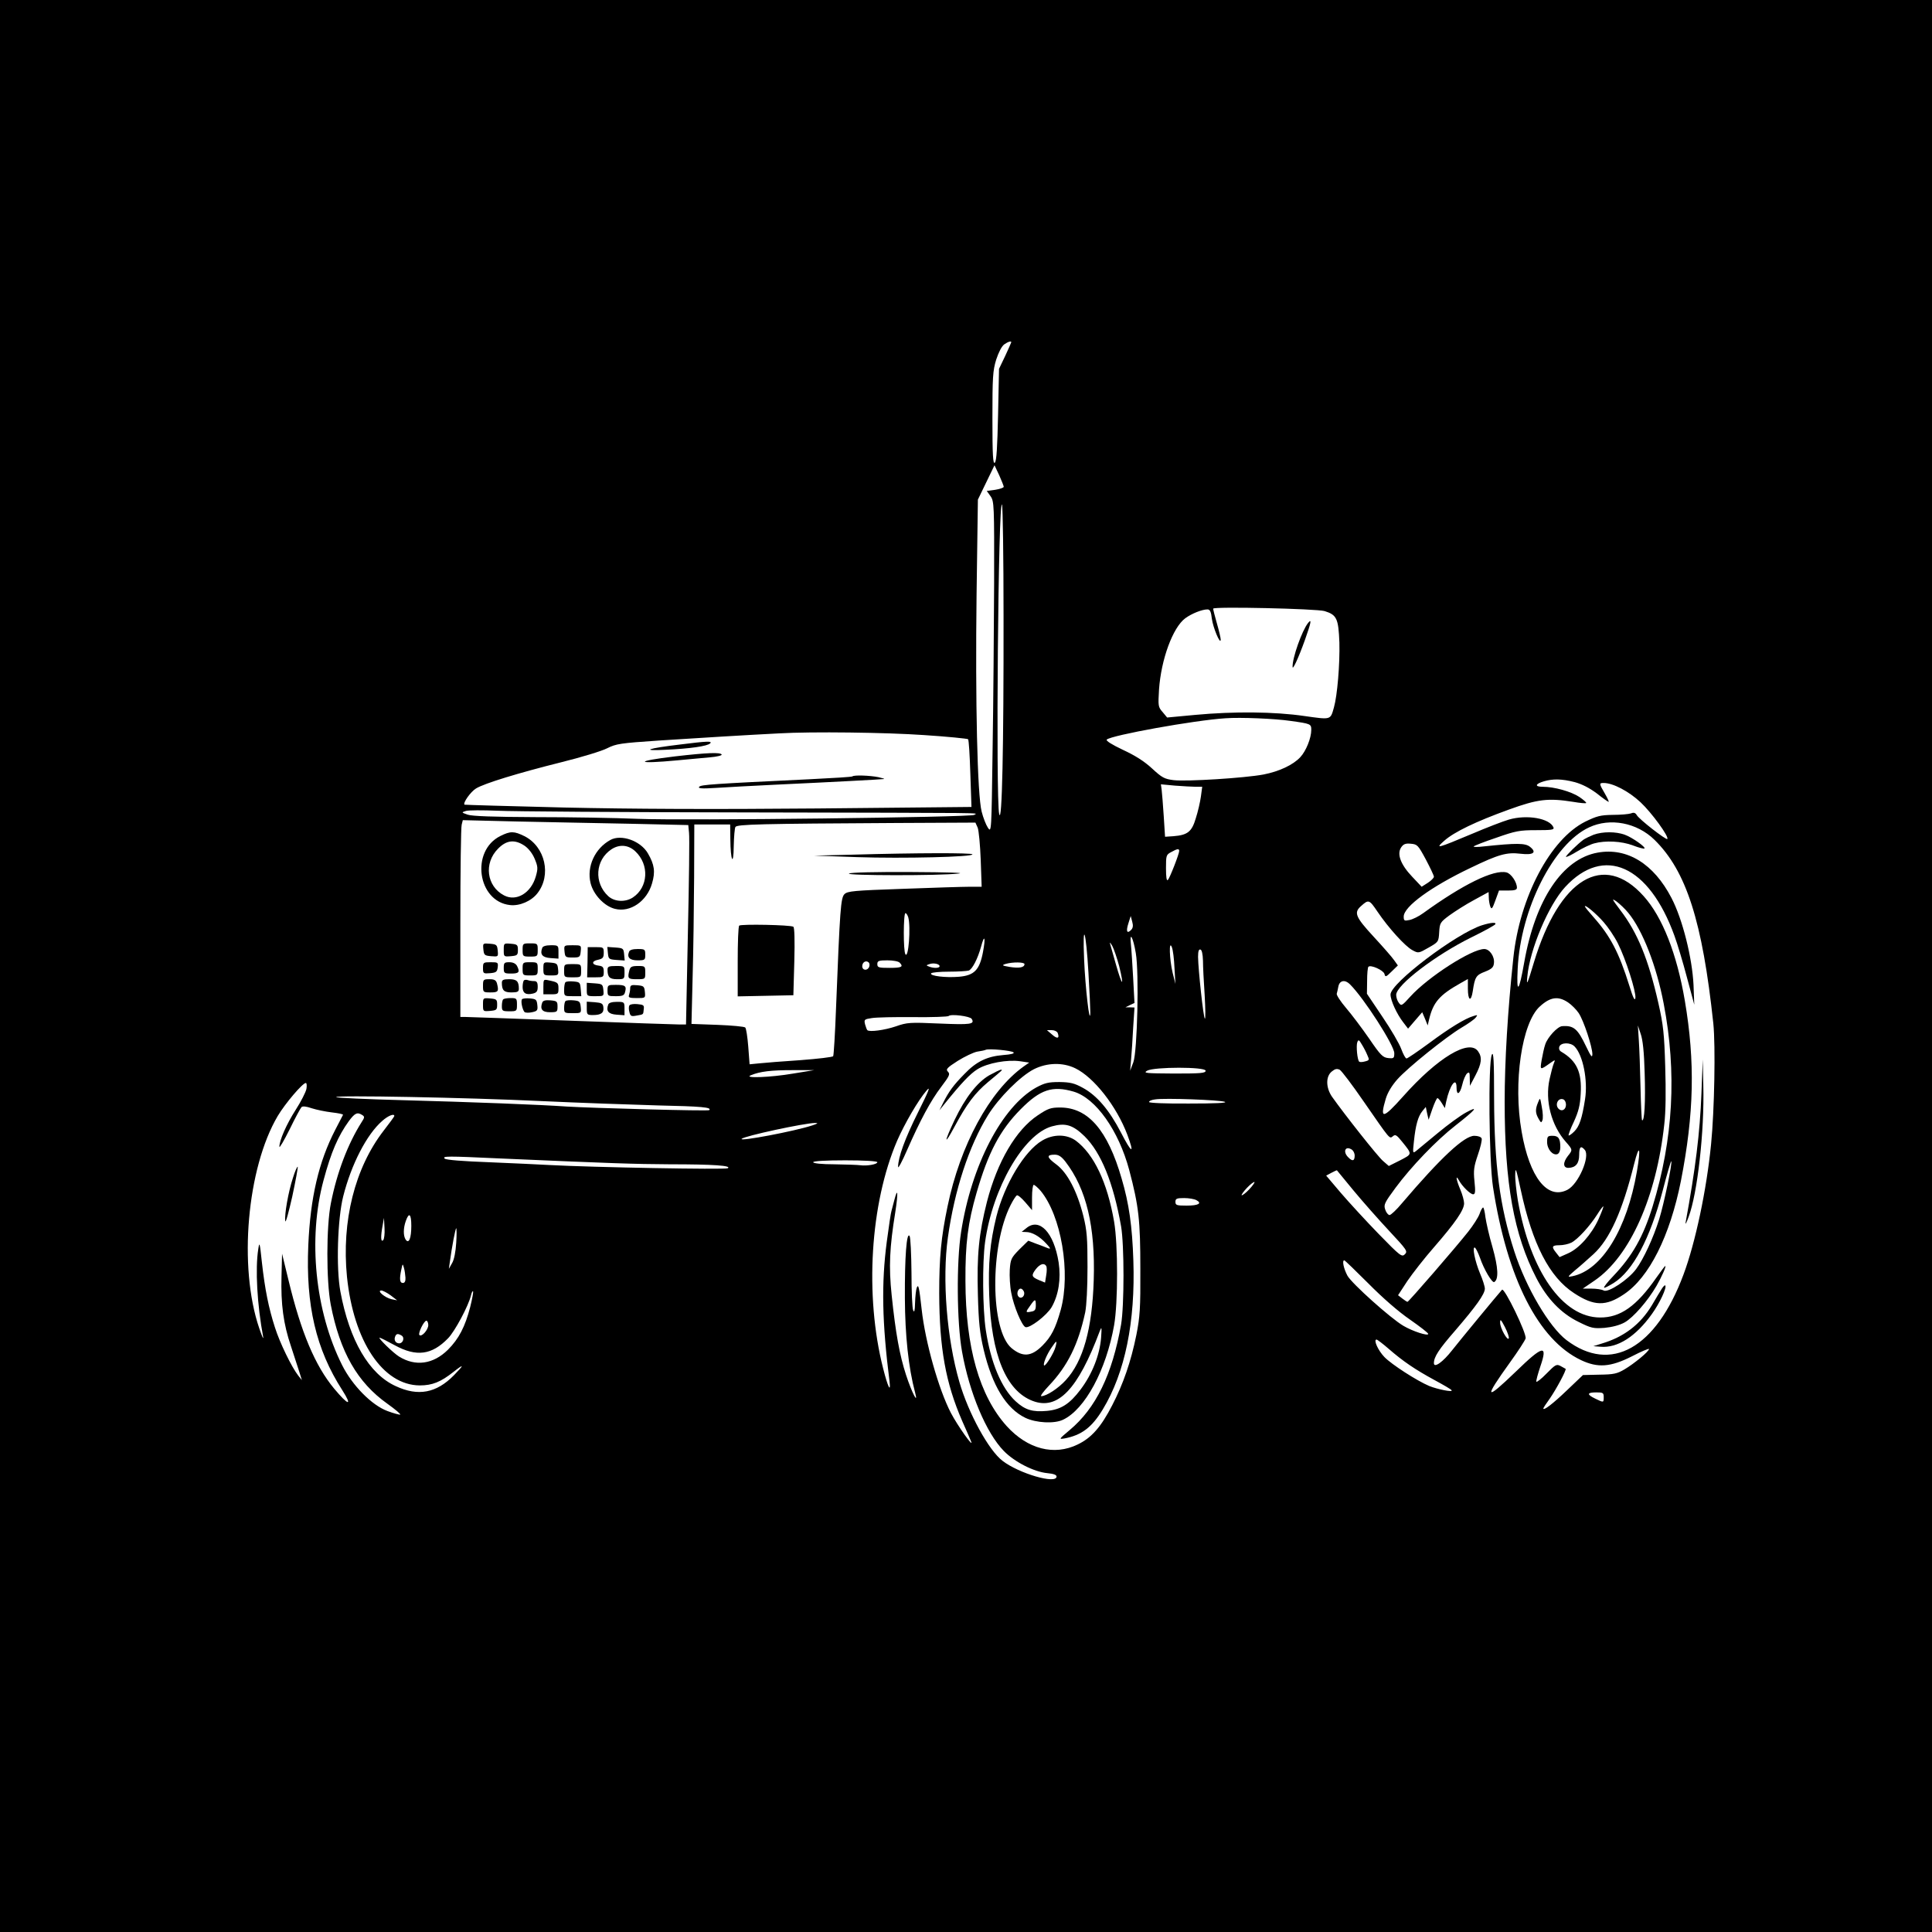 <?xml version="1.0" standalone="no"?>
<!DOCTYPE svg PUBLIC "-//W3C//DTD SVG 20010904//EN"
 "http://www.w3.org/TR/2001/REC-SVG-20010904/DTD/svg10.dtd">
<svg version="1.0" xmlns="http://www.w3.org/2000/svg"
 width="1024pt" height="1024pt" viewBox="0 0 1024 1024"
 preserveAspectRatio="xMidYMid meet">
<g transform="translate(0,1024) scale(0.1,-0.1)"
fill="#000000" stroke="none">
<path d="M0 5120 l0 -5120 5120 0 5120 0 0 5120 0 5120 -5120 0 -5120 0 0
-5120z m5360 3306 c0 -2 -15 -35 -32 -72 l-33 -69 -5 -242 c-4 -174 -8 -246
-17 -255 -10 -10 -13 37 -13 234 0 219 2 253 20 312 13 39 29 71 43 81 20 14
37 19 37 11z m-40 -766 c0 -5 -20 -12 -45 -16 l-45 -6 20 -28 c19 -27 20 -44
19 -462 -1 -238 -4 -633 -8 -878 -6 -440 -6 -445 -25 -417 -10 15 -25 53 -33
85 -23 89 -34 583 -27 1151 l7 503 44 91 44 91 25 -53 c13 -29 24 -57 24 -61z
m-1 -686 c1 -693 -8 -1108 -23 -1049 -19 77 -5 1690 15 1640 4 -11 8 -277 8
-591z m1702 27 c64 -20 73 -39 78 -166 3 -115 -11 -282 -29 -345 -19 -67 -14
-65 -157 -45 -157 23 -373 25 -577 6 l-150 -14 -24 29 c-24 27 -24 33 -19 119
11 160 73 329 139 378 34 25 89 47 118 47 13 0 19 -12 23 -49 6 -47 46 -143
47 -111 0 8 -9 47 -20 85 -11 38 -20 74 -20 79 0 12 546 0 591 -13z m-181
-582 c108 -15 110 -16 110 -48 0 -43 -28 -112 -58 -144 -39 -42 -113 -76 -195
-92 -101 -19 -410 -38 -476 -30 -49 6 -62 13 -115 62 -41 38 -90 69 -155 99
-57 27 -91 48 -85 54 24 23 467 103 629 113 80 6 264 -2 345 -14z m-1943 -75
c125 -8 231 -19 234 -22 4 -4 9 -86 12 -183 l6 -176 -817 -8 c-560 -5 -982 -3
-1342 5 -289 7 -526 14 -528 15 -10 9 33 69 61 86 44 27 224 82 452 139 105
26 214 59 243 74 48 24 69 27 274 41 198 13 478 30 638 38 173 10 567 5 767
-9z m3448 -249 c40 -11 79 -31 118 -60 31 -25 60 -45 63 -45 3 0 -6 20 -20 44
-31 53 -31 56 -6 56 49 0 133 -44 195 -102 59 -55 153 -184 142 -195 -7 -6
-150 105 -162 127 -7 12 -16 15 -30 9 -11 -4 -54 -8 -96 -8 -67 -1 -85 -6
-147 -36 -185 -93 -347 -399 -381 -722 -30 -281 -46 -548 -46 -763 0 -434 49
-704 168 -934 57 -110 131 -187 223 -232 68 -34 79 -36 138 -32 41 4 80 14
107 29 46 26 122 113 169 194 28 49 53 105 46 105 -2 0 -23 -28 -47 -62 -105
-151 -191 -212 -299 -211 -198 1 -369 245 -435 620 -8 49 -15 111 -14 138 1
43 5 31 29 -80 62 -289 152 -464 283 -549 105 -69 168 -71 264 -6 134 89 244
309 302 600 70 357 76 632 21 956 -42 248 -119 444 -218 554 -212 237 -447 96
-582 -351 -35 -117 -40 -127 -35 -76 13 145 113 381 201 476 205 222 444 115
579 -259 15 -41 45 -140 66 -220 l39 -145 -4 105 c-7 143 -58 348 -117 461
-94 181 -235 268 -391 240 -186 -33 -330 -248 -389 -580 -28 -160 -42 -174
-35 -36 15 316 190 663 379 750 111 52 253 25 346 -66 169 -166 254 -431 312
-974 12 -118 6 -459 -12 -640 -24 -243 -83 -521 -146 -690 -146 -392 -385
-526 -620 -348 -92 70 -215 279 -277 471 -77 238 -106 458 -107 812 0 199 -3
250 -12 230 -20 -44 -15 -562 6 -700 75 -487 241 -812 467 -919 89 -42 156
-37 269 20 50 26 91 43 91 39 0 -13 -79 -78 -130 -108 -39 -23 -57 -27 -133
-28 l-87 -2 -84 -80 c-75 -72 -126 -111 -126 -97 0 3 15 26 34 52 34 49 90
153 84 158 -2 1 -14 8 -27 15 -21 11 -27 8 -74 -40 -28 -29 -53 -48 -54 -43
-2 5 8 41 21 80 41 119 15 114 -130 -27 -164 -158 -171 -146 -30 50 42 58 79
115 82 126 7 25 -113 272 -125 258 -26 -29 -224 -269 -264 -320 -49 -63 -97
-97 -97 -69 0 33 25 72 113 173 110 128 157 193 157 222 0 11 -11 47 -25 79
-28 67 -44 148 -27 138 5 -4 17 -28 26 -53 21 -62 65 -136 76 -129 24 15 21
76 -9 183 -18 61 -34 133 -38 161 -3 28 -9 51 -12 51 -4 0 -13 -15 -19 -34 -7
-19 -34 -61 -60 -94 -68 -86 -316 -372 -322 -372 -3 0 -15 8 -28 18 l-22 17
49 75 c28 41 91 122 142 180 113 130 159 197 159 232 0 14 -9 47 -20 73 -21
49 -27 84 -8 50 18 -33 61 -75 76 -75 11 0 13 13 7 69 -6 58 -3 78 18 140 14
40 23 79 20 87 -3 8 -19 14 -39 14 -53 0 -176 -114 -383 -357 -29 -35 -59 -63
-66 -63 -7 0 -18 13 -23 29 -9 26 -4 36 55 116 83 112 216 251 319 331 106 83
125 106 55 68 -30 -16 -97 -65 -150 -109 -53 -44 -105 -87 -115 -95 -18 -14
-19 -13 -12 50 9 87 22 133 45 161 l18 22 7 -34 8 -34 20 58 c11 31 23 57 27
57 3 0 14 -12 23 -27 l16 -26 7 34 c19 88 55 136 55 74 0 -44 18 -35 30 15 6
27 18 54 26 61 12 9 14 5 14 -27 l1 -39 29 55 c33 63 37 96 14 128 -47 67
-214 -33 -398 -240 -107 -120 -124 -122 -91 -11 10 33 32 69 61 102 56 63 258
225 340 274 34 20 68 44 75 53 12 15 11 16 -11 9 -45 -13 -128 -64 -237 -145
-60 -44 -113 -80 -118 -80 -6 0 -18 23 -28 50 -10 28 -55 105 -100 171 l-82
122 1 68 c0 38 3 72 7 75 12 12 79 -18 85 -38 4 -18 8 -17 38 13 l33 32 -20
28 c-10 15 -60 72 -109 125 -96 104 -105 127 -67 161 41 37 44 36 88 -29 58
-86 147 -184 185 -204 31 -17 33 -17 85 13 53 30 54 31 57 82 3 49 5 53 55 90
29 21 87 58 130 81 l77 42 1 -29 c0 -15 4 -37 8 -48 7 -17 11 -11 27 33 l19
52 47 0 c37 0 48 4 48 15 0 30 -31 75 -55 81 -68 17 -232 -64 -442 -216 -23
-17 -56 -33 -72 -36 -28 -6 -31 -4 -31 18 0 53 146 159 354 258 149 72 192 84
266 75 68 -8 87 7 49 37 -25 20 -72 20 -244 2 -33 -4 -57 -4 -54 0 4 4 57 25
120 46 102 36 123 40 211 40 81 0 96 2 92 14 -19 49 -141 70 -237 42 -31 -9
-119 -43 -194 -75 -186 -78 -199 -82 -148 -37 53 47 168 102 342 165 154 56
209 62 342 41 35 -6 66 -9 68 -6 3 2 -14 17 -36 32 -44 29 -133 54 -194 54
-44 0 -41 15 6 29 48 14 96 13 162 -4z m-2008 -25 l35 0 -7 -52 c-4 -29 -16
-81 -27 -115 -21 -71 -43 -89 -118 -95 l-45 -3 -7 110 c-4 61 -9 123 -11 139
l-4 29 75 -7 c41 -3 91 -6 109 -6z m-2382 -136 c1341 -3 1222 -1 1209 -13 -14
-13 -1534 -31 -1784 -21 -118 5 -362 9 -541 9 -226 1 -336 5 -360 13 -34 12
-34 12 -9 20 14 4 88 4 165 1 77 -4 671 -8 1320 -9z m-618 -60 l311 -7 4 -41
c3 -22 0 -260 -6 -528 l-10 -488 -35 0 c-20 0 -279 9 -576 20 -297 11 -550 20
-562 20 l-23 0 0 498 c0 273 3 508 7 521 l6 24 286 -7 c157 -3 426 -9 598 -12z
m1845 -21 c6 -16 13 -92 16 -170 l5 -143 -64 0 c-35 0 -194 -5 -354 -11 -260
-9 -292 -12 -309 -28 -20 -20 -24 -76 -45 -608 -5 -133 -12 -246 -15 -251 -3
-5 -81 -14 -173 -21 -92 -6 -191 -14 -219 -17 l-51 -5 -7 93 c-4 51 -11 97
-16 102 -5 5 -71 11 -147 14 l-138 5 6 246 c4 135 7 373 8 529 l1 282 95 0 95
0 1 -77 c1 -117 17 -148 18 -38 1 50 5 96 9 102 9 14 130 17 855 21 l417 2 12
-27z m2375 -168 c23 -44 43 -85 43 -92 0 -6 -15 -21 -32 -32 l-33 -21 -50 53
c-61 64 -82 120 -59 155 12 18 23 23 52 20 34 -3 38 -7 79 -83z m-1307 45 c0
-16 -50 -144 -60 -154 -7 -7 -10 16 -10 62 0 68 1 72 28 86 32 18 42 19 42 6z
m2380 -328 c76 -92 150 -282 188 -482 70 -365 51 -717 -59 -1075 -49 -159
-107 -262 -208 -368 -30 -31 -52 -59 -49 -62 2 -3 25 9 51 25 102 64 193 236
259 487 23 89 44 161 46 158 7 -7 -39 -227 -64 -307 -32 -102 -83 -211 -122
-264 -42 -57 -148 -127 -172 -114 -10 6 -40 10 -65 10 l-46 0 63 43 c187 128
327 442 369 828 8 66 9 177 5 306 -5 173 -10 220 -36 335 -53 234 -111 375
-202 494 -45 60 -48 65 -20 46 17 -13 45 -39 62 -60z m-130 -50 c23 -26 57
-76 75 -112 42 -83 97 -256 93 -289 -3 -19 -12 -1 -32 64 -55 176 -101 264
-190 364 -25 28 -46 54 -46 57 0 12 61 -39 100 -84z m-3686 26 c14 -52 1 -221
-15 -196 -12 17 -11 218 0 218 5 0 11 -10 15 -22z m1181 -67 c-22 -22 -28 -7
-14 36 l12 38 8 -30 c6 -21 4 -34 -6 -44z m-226 -227 c6 -97 10 -193 10 -213
-3 -72 -27 136 -33 284 -9 211 10 154 23 -71z m251 104 c18 -104 8 -520 -13
-578 l-17 -45 5 60 c3 33 8 108 11 168 l7 107 -24 1 -24 0 24 12 24 11 -7 131
c-4 71 -9 153 -12 180 -8 73 12 37 26 -47z m-810 6 c-18 -95 -46 -124 -127
-131 -70 -6 -156 4 -148 18 4 5 46 9 95 9 48 0 96 3 105 6 19 8 47 62 65 127
18 68 25 50 10 -29z m722 -75 c28 -115 16 -108 -17 8 -15 54 -30 105 -32 113
-2 8 3 2 12 -13 9 -16 25 -64 37 -108z m293 -9 l5 -85 -15 60 c-17 72 -20 176
-4 135 6 -14 12 -63 14 -110z m151 39 c0 -30 4 -112 9 -184 4 -71 5 -127 1
-124 -8 7 -35 259 -36 327 0 31 4 42 13 39 7 -2 12 -24 13 -58z m-1769 -33
c-9 -23 -37 -20 -37 3 0 21 20 33 34 20 5 -4 6 -15 3 -23z m161 22 c22 -22 12
-28 -53 -28 -58 0 -65 2 -65 20 0 17 7 20 53 20 29 0 58 -5 65 -12z m212 -19
c0 -11 -31 -12 -56 -2 -16 6 -16 7 2 13 22 8 54 1 54 -11z m450 11 c0 -18 -28
-23 -78 -15 -41 7 -44 9 -22 16 38 11 100 10 100 -1z m1725 -107 c74 -73 235
-324 235 -365 0 -27 -3 -29 -32 -26 -29 3 -41 15 -101 103 -38 55 -93 128
-123 163 -29 34 -51 68 -49 75 2 7 6 24 9 40 7 31 35 36 61 10z m1156 -96 c18
-12 44 -38 56 -56 27 -40 73 -180 73 -219 -1 -21 -8 -11 -34 43 -44 92 -65
111 -127 106 -24 -2 -77 -59 -89 -97 -6 -17 -14 -55 -19 -83 -9 -55 -9 -54 49
-13 23 16 24 16 16 -3 -5 -11 -15 -49 -23 -85 -25 -113 9 -245 87 -333 36 -41
36 -42 10 -74 -27 -35 -26 -63 3 -63 38 1 57 23 57 69 0 43 9 51 30 26 29 -35
-34 -181 -92 -211 -106 -55 -201 65 -243 308 -46 260 1 578 97 664 55 50 97
56 149 21z m-3161 -87 c18 -29 -5 -32 -170 -25 -158 7 -172 6 -232 -15 -59
-20 -140 -31 -151 -20 -3 3 -8 17 -12 31 -6 25 -4 27 36 33 24 4 123 6 221 5
99 -1 182 2 186 6 12 12 113 -1 122 -15z m3567 -287 c5 -150 -1 -262 -14 -250
-2 3 -6 82 -8 176 -2 94 -6 206 -9 249 l-5 77 15 -45 c11 -31 18 -95 21 -207z
m-3111 212 c11 -29 -2 -33 -29 -9 l-28 24 26 0 c14 0 28 -7 31 -15z m1641
-117 c12 -26 11 -28 -13 -34 -14 -4 -27 -4 -30 -1 -10 9 -17 85 -10 103 6 15
9 14 24 -12 10 -16 23 -41 29 -56z m1098 46 c45 -45 72 -180 56 -281 -16 -102
-30 -143 -57 -170 -14 -14 -27 -23 -30 -21 -2 3 10 36 28 73 24 53 33 86 36
147 7 115 -21 175 -102 223 -11 6 -15 16 -11 28 9 22 58 23 80 1z m-2973 -32
c6 -6 -14 -11 -55 -14 -85 -7 -142 -34 -205 -100 -59 -60 -83 -93 -113 -153
l-20 -40 28 35 c88 109 134 158 174 183 53 33 159 52 227 42 l47 -7 -30 -21
c-180 -129 -336 -417 -403 -742 -34 -163 -44 -270 -44 -460 1 -291 34 -475
122 -677 23 -51 44 -100 47 -108 16 -40 -72 84 -107 151 -65 125 -136 376
-155 549 -13 116 -17 137 -26 115 -4 -11 -8 -47 -9 -80 -1 -43 -4 -54 -10 -40
-5 11 -9 101 -9 200 -1 99 -5 186 -10 194 -16 24 -26 -112 -25 -329 1 -198 19
-369 54 -500 19 -71 -17 -2 -48 93 -34 105 -55 220 -76 422 -16 151 -11 254
19 439 16 104 14 138 -5 65 -6 -24 -13 -50 -15 -57 -3 -7 -14 -81 -25 -164
-29 -221 -25 -427 15 -743 7 -60 -10 -24 -34 71 -99 388 -69 875 74 1208 39
89 111 214 156 266 23 27 12 -1 -45 -115 -70 -140 -106 -240 -106 -290 0 -11
22 30 48 90 69 157 124 260 181 335 43 57 48 67 35 80 -12 12 -6 20 52 57 37
23 83 45 103 49 20 3 41 7 46 10 18 7 137 -4 147 -14z m327 -84 c99 -48 219
-201 276 -352 40 -107 24 -101 -34 12 -62 119 -127 196 -203 237 -44 24 -65
29 -123 30 -59 0 -78 -5 -123 -29 -181 -101 -343 -411 -398 -766 -25 -158 -23
-478 5 -634 39 -218 128 -431 222 -527 57 -58 159 -110 230 -117 33 -3 49 -9
49 -18 0 -42 -199 16 -286 83 -73 55 -181 252 -229 418 -67 231 -92 545 -61
766 35 251 112 486 213 649 58 93 171 206 243 243 70 35 153 37 219 5z m691
-13 c0 -13 -25 -15 -167 -15 -151 1 -165 2 -143 15 37 21 310 21 310 0z m837
-162 c144 -208 137 -200 156 -185 13 11 20 6 49 -30 54 -67 54 -64 -11 -98
l-60 -30 -30 26 c-27 22 -203 245 -271 341 -33 48 -34 108 -1 134 17 14 27 16
42 9 10 -6 67 -81 126 -167z m-3022 147 c-123 -21 -268 -26 -225 -9 48 20 106
27 220 27 l115 0 -110 -18z m-2581 -82 c-4 -18 -29 -67 -56 -109 -50 -78 -88
-165 -87 -197 0 -9 24 32 54 92 29 60 58 113 63 118 6 6 26 4 54 -6 25 -8 73
-18 107 -22 34 -4 60 -9 59 -13 -2 -3 -20 -39 -41 -79 -88 -170 -132 -360
-143 -612 -14 -318 41 -552 180 -768 56 -88 33 -83 -43 8 -101 122 -175 297
-242 575 l-34 140 -3 -120 c-4 -147 10 -252 50 -370 16 -49 36 -110 44 -135
l14 -45 -20 25 c-34 44 -97 172 -123 255 -33 102 -53 201 -69 345 -11 104 -13
111 -19 70 -17 -104 -6 -297 26 -467 2 -15 -7 6 -21 47 -111 325 -65 849 98
1125 40 67 132 175 149 175 5 0 6 -15 3 -32z m4067 -14 c117 -35 238 -206 294
-415 51 -193 59 -268 59 -524 1 -209 -2 -254 -21 -350 -29 -143 -70 -261 -128
-373 -59 -115 -110 -173 -183 -208 -125 -61 -265 -25 -376 97 -145 161 -218
418 -219 769 -1 199 13 309 59 468 62 214 124 332 234 443 104 105 168 126
281 93z m-2821 -50 c195 -9 473 -19 617 -23 233 -5 287 -10 272 -25 -5 -6
-623 11 -754 19 -139 10 -506 24 -878 34 -186 5 -342 12 -345 16 -11 11 689
-2 1088 -21z m3622 -4 c15 -6 -52 -9 -189 -9 -126 -1 -213 3 -213 8 0 6 15 12
33 14 50 8 344 -3 369 -13z m1808 -15 c0 -26 -22 -39 -39 -22 -22 22 -2 61 25
50 8 -3 14 -15 14 -28z m-6380 -55 c13 -8 13 -13 -3 -37 -73 -115 -131 -267
-163 -429 -25 -123 -25 -413 -1 -539 49 -251 141 -412 300 -525 42 -30 73 -56
68 -58 -4 -1 -35 7 -67 19 -84 31 -187 136 -241 244 -143 285 -182 670 -98
980 40 149 77 234 134 313 32 43 45 49 71 32z m170 -5 c0 -3 -25 -37 -56 -77
-154 -199 -224 -481 -195 -775 35 -342 190 -575 386 -576 66 0 111 18 179 72
57 45 57 38 2 -18 -93 -95 -190 -113 -308 -58 -142 64 -246 243 -294 502 -23
125 -15 385 15 504 43 170 125 329 207 400 30 27 64 41 64 26z m2215 -50 c-94
-31 -391 -87 -374 -71 14 15 335 84 389 84 19 0 15 -3 -15 -13z m2875 -160 c0
-29 -12 -32 -34 -9 -29 28 -17 61 15 43 11 -5 19 -21 19 -34z m1496 -83 c-53
-307 -185 -523 -341 -556 -29 -6 -29 -5 14 32 25 20 68 59 97 85 86 79 153
228 215 477 28 112 37 89 15 -38z m-6027 68 c595 -26 711 -30 901 -31 231 0
331 -7 307 -21 -15 -8 -720 5 -942 17 -55 3 -201 10 -324 15 -136 5 -227 12
-234 19 -14 14 11 14 292 1z m2001 -20 c0 -11 -55 -21 -90 -16 -14 2 -76 4
-137 5 -68 0 -113 5 -113 11 0 6 63 10 170 10 101 0 170 -4 170 -10z m2524
-150 c48 -58 133 -154 188 -213 95 -102 100 -109 84 -125 -16 -16 -25 -9 -139
108 -67 69 -157 167 -200 217 l-78 92 28 15 c15 8 28 14 29 13 1 -1 40 -49 88
-107z m-554 5 c-18 -19 -36 -32 -39 -30 -2 3 11 21 29 40 18 19 36 32 39 30 2
-3 -11 -21 -29 -40z m-279 -56 c32 -17 11 -29 -52 -29 -52 0 -59 2 -59 20 0
17 7 20 46 20 25 0 54 -5 65 -11z m2131 -102 c-37 -80 -102 -154 -161 -180
l-45 -20 -18 23 c-26 32 -23 40 17 40 20 0 48 6 64 14 34 18 97 87 136 148 16
26 31 45 33 44 2 -2 -10 -33 -26 -69z m-6292 -34 c0 -66 -13 -98 -30 -73 -13
20 -13 60 1 99 17 48 29 37 29 -26z m-149 -76 c-13 -13 -14 19 -3 78 l7 40 3
-54 c2 -30 -2 -59 -7 -64z m387 -14 c-3 -48 -11 -90 -22 -108 l-17 -30 5 35
c11 82 30 180 34 180 2 0 3 -35 0 -77z m4835 -216 c75 -76 160 -150 220 -191
53 -37 97 -71 97 -76 0 -13 -83 14 -132 43 -68 40 -272 223 -296 265 -20 37
-30 82 -17 82 3 0 61 -56 128 -123z m-5104 31 c1 -19 -4 -28 -14 -28 -16 0
-19 20 -8 71 7 33 7 33 14 9 4 -14 7 -37 8 -52z m-78 -94 l34 -26 -30 6 c-35
8 -80 46 -54 46 8 0 31 -12 50 -26z m421 -62 c-27 -104 -60 -168 -118 -226
-78 -77 -172 -90 -259 -36 -31 19 -114 100 -103 100 4 0 40 -18 80 -40 115
-63 197 -52 283 37 36 37 107 170 121 226 3 15 9 26 11 23 3 -2 -4 -40 -15
-84z m5505 -165 c-6 -18 -47 55 -46 83 0 21 4 17 25 -23 14 -27 23 -54 21 -60z
m-5727 70 c0 -25 -35 -65 -47 -53 -9 8 24 76 37 76 5 0 10 -11 10 -23z m-141
-56 c17 -11 7 -41 -13 -41 -19 0 -29 17 -22 35 6 17 15 18 35 6z m5230 -69
c78 -68 142 -111 243 -166 48 -26 90 -50 92 -55 7 -11 -74 5 -119 23 -66 28
-199 114 -237 153 -34 35 -60 93 -42 93 4 0 33 -22 63 -48z m1141 -257 c0 -30
0 -30 -45 -8 -46 22 -44 33 5 33 36 0 40 -2 40 -25z"/>
<path d="M6933 6938 c-32 -40 -84 -186 -82 -233 0 -19 31 47 65 142 33 93 38
117 17 91z"/>
<path d="M3605 6294 c-176 -21 -212 -35 -77 -28 130 6 221 19 236 34 13 13
-16 12 -159 -6z"/>
<path d="M3578 6231 c-220 -26 -210 -42 12 -21 58 5 135 13 173 16 37 3 65 10
62 15 -8 12 -74 10 -247 -10z"/>
<path d="M4518 6125 c-2 -3 -103 -9 -224 -15 -523 -25 -577 -29 -588 -40 -8
-9 12 -11 89 -6 55 4 197 11 315 17 301 14 563 28 575 30 6 1 -8 5 -30 10 -45
9 -129 12 -137 4z"/>
<path d="M8447 5816 c-20 -8 -45 -20 -55 -27 -32 -24 -92 -83 -92 -90 0 -4 26
8 57 27 31 19 73 39 93 44 58 16 145 12 205 -11 31 -12 58 -19 61 -16 8 7 -67
60 -105 73 -47 17 -116 17 -164 0z"/>
<path d="M7855 5336 c-136 -43 -485 -307 -485 -367 0 -31 33 -103 67 -147 l26
-34 37 43 38 44 15 -35 14 -35 7 30 c22 93 55 131 167 194 l39 22 0 -50 c0
-65 17 -74 26 -14 11 74 17 85 65 103 35 14 45 23 47 44 5 36 -23 76 -51 76
-68 0 -299 -149 -392 -252 -45 -50 -48 -51 -61 -33 -8 10 -14 29 -14 42 0 52
209 211 397 304 68 33 125 65 128 70 8 12 -22 10 -70 -5z"/>
<path d="M9018 4445 c-8 -210 -32 -402 -84 -685 -2 -14 5 0 16 30 47 125 84
453 78 695 l-3 140 -7 -180z"/>
<path d="M8807 3408 c-8 -12 -31 -51 -51 -85 -61 -102 -148 -169 -266 -204
l-45 -14 38 -3 c90 -8 187 54 272 173 42 58 81 142 71 152 -2 3 -11 -6 -19
-19z"/>
<path d="M2652 5809 c-159 -79 -121 -347 51 -366 51 -6 113 21 145 62 76 96
42 247 -68 303 -55 27 -74 28 -128 1z m129 -52 c20 -14 41 -40 53 -69 17 -41
18 -51 6 -93 -25 -88 -103 -135 -168 -101 -93 48 -109 171 -32 248 45 46 89
50 141 15z"/>
<path d="M3235 5788 c-82 -45 -126 -141 -105 -228 15 -62 73 -123 129 -137 81
-21 170 40 197 135 18 61 13 99 -22 159 -38 66 -141 103 -199 71z m132 -60
c76 -71 69 -191 -13 -245 -40 -26 -97 -23 -130 7 -77 71 -69 191 16 248 42 28
90 25 127 -10z"/>
<path d="M2562 5208 c3 -30 6 -33 41 -36 38 -3 38 -3 35 30 -3 30 -6 33 -41
36 -38 3 -38 3 -35 -30z"/>
<path d="M2670 5205 c0 -36 0 -36 38 -33 34 3 37 6 37 33 0 27 -3 30 -37 33
-38 3 -38 3 -38 -33z"/>
<path d="M2770 5205 c0 -34 1 -35 40 -35 39 0 40 1 40 35 0 34 -1 35 -40 35
-39 0 -40 -1 -40 -35z"/>
<path d="M2874 5216 c-13 -34 0 -51 44 -54 l42 -3 0 35 c0 35 -1 36 -40 36
-26 0 -43 -5 -46 -14z"/>
<path d="M2992 5198 c3 -31 5 -33 43 -33 38 0 40 2 43 33 3 32 3 32 -43 32
-46 0 -46 0 -43 -32z"/>
<path d="M3114 5140 l-2 -80 44 0 c42 0 44 1 44 29 0 25 -5 30 -27 33 -37 4
-40 24 -3 31 25 6 30 11 30 37 0 29 -2 30 -42 30 l-43 0 -1 -80z"/>
<path d="M3222 5188 c3 -31 5 -33 46 -36 l43 -3 -3 33 c-3 31 -5 33 -46 36
l-43 3 3 -33z"/>
<path d="M3334 5195 c-12 -30 4 -45 46 -45 38 0 40 2 40 30 0 28 -2 30 -40 30
-27 0 -43 -5 -46 -15z"/>
<path d="M2560 5109 c0 -29 2 -30 38 -27 32 3 37 7 40 31 3 26 1 27 -37 27
-39 0 -41 -1 -41 -31z"/>
<path d="M2670 5110 c0 -28 2 -30 40 -30 41 0 47 8 30 41 -7 12 -21 19 -40 19
-27 0 -30 -3 -30 -30z"/>
<path d="M2770 5105 c0 -34 1 -35 40 -35 39 0 40 1 40 35 0 34 -1 35 -40 35
-39 0 -40 -1 -40 -35z"/>
<path d="M2880 5106 c0 -35 1 -36 41 -36 39 0 40 1 37 33 -3 29 -6 32 -40 35
-37 3 -38 3 -38 -32z"/>
<path d="M2990 5095 c0 -35 0 -35 45 -35 45 0 45 0 45 35 0 35 0 35 -45 35
-45 0 -45 0 -45 -35z"/>
<path d="M3220 5101 c0 -40 11 -51 51 -51 38 0 39 1 39 35 0 35 0 35 -45 35
-38 0 -45 -3 -45 -19z"/>
<path d="M3336 5098 c-11 -44 -8 -48 39 -48 45 0 45 0 45 35 0 34 -1 35 -39
35 -32 0 -40 -4 -45 -22z"/>
<path d="M2560 5015 c0 -34 1 -35 40 -35 41 0 45 5 34 48 -5 17 -14 22 -40 22
-32 0 -34 -2 -34 -35z"/>
<path d="M2660 5031 c0 -40 11 -51 51 -51 32 0 39 4 39 19 0 40 -11 51 -51 51
-32 0 -39 -4 -39 -19z"/>
<path d="M2777 5044 c-4 -4 -7 -20 -7 -36 0 -32 18 -43 55 -34 20 5 25 13 25
36 0 23 -5 30 -19 30 -11 0 -26 2 -33 5 -8 3 -17 2 -21 -1z"/>
<path d="M2880 5010 l0 -40 40 0 c38 0 40 2 40 30 0 31 -3 34 -52 44 -27 6
-28 5 -28 -34z"/>
<path d="M2997 5034 c-4 -4 -7 -22 -7 -41 0 -33 1 -33 46 -33 l45 0 -3 38 c-3
35 -5 37 -38 40 -20 2 -39 0 -43 -4z"/>
<path d="M3110 4996 c0 -36 0 -36 46 -36 45 0 45 0 42 33 -3 30 -6 32 -45 35
l-43 3 0 -35z"/>
<path d="M3220 4990 c0 -29 2 -30 44 -30 36 0 45 4 49 22 9 32 1 38 -49 38
-42 0 -44 -1 -44 -30z"/>
<path d="M3340 5001 c0 -10 -3 -26 -6 -35 -5 -13 2 -16 41 -16 46 0 46 0 43
33 -3 29 -6 32 -40 35 -32 3 -38 0 -38 -17z"/>
<path d="M2560 4915 c0 -36 0 -36 38 -33 34 3 37 6 37 33 0 27 -3 30 -37 33
-38 3 -38 3 -38 -33z"/>
<path d="M2667 4943 c-4 -3 -7 -19 -7 -35 0 -26 3 -28 40 -28 39 0 40 1 40 35
0 33 -2 35 -33 35 -19 0 -37 -3 -40 -7z"/>
<path d="M2767 4944 c-8 -8 1 -54 13 -68 5 -4 22 -5 40 -1 28 6 31 10 28 38
-3 29 -7 32 -38 35 -20 2 -39 0 -43 -4z"/>
<path d="M2874 4926 c-13 -35 0 -51 41 -51 38 0 40 2 40 30 0 27 -3 30 -38 33
-26 2 -39 -1 -43 -12z"/>
<path d="M2997 4934 c-4 -4 -7 -20 -7 -36 0 -27 2 -28 46 -28 45 0 45 0 42 33
-3 29 -7 32 -38 35 -20 2 -39 0 -43 -4z"/>
<path d="M3110 4896 c0 -34 2 -36 33 -36 43 0 59 12 55 41 -2 20 -9 24 -45 27
l-43 3 0 -35z"/>
<path d="M3224 4916 c-13 -34 0 -51 44 -54 l42 -3 0 35 c0 35 -1 36 -40 36
-26 0 -43 -5 -46 -14z"/>
<path d="M3336 4911 c-4 -6 -4 -21 0 -35 5 -22 10 -24 37 -19 39 7 36 4 39 34
3 21 -1 24 -34 27 -20 2 -39 -1 -42 -7z"/>
<path d="M4515 5710 l-200 -5 228 -8 c244 -8 620 1 611 15 -5 8 -286 8 -639
-2z"/>
<path d="M4500 5610 c-18 -11 479 -12 580 0 40 4 -57 7 -250 8 -189 1 -321 -2
-330 -8z"/>
<path d="M3918 5334 c-5 -4 -8 -90 -8 -191 l0 -184 148 3 147 3 5 178 c3 114
1 181 -5 185 -14 10 -279 15 -287 6z"/>
<path d="M8152 4397 c-15 -36 -15 -56 3 -87 12 -21 14 -23 20 -8 4 9 3 41 -3
70 -9 52 -9 53 -20 25z"/>
<path d="M8200 4187 c0 -38 30 -73 55 -64 9 4 15 19 15 36 0 47 -10 61 -41 61
-26 0 -29 -3 -29 -33z"/>
<path d="M5242 4540 c-63 -37 -126 -118 -182 -235 -57 -120 -58 -143 -1 -37
66 123 109 179 178 237 82 68 78 65 68 65 -6 0 -34 -14 -63 -30z"/>
<path d="M1552 3995 c-24 -73 -45 -193 -40 -227 2 -13 18 46 37 130 18 84 31
155 29 158 -3 2 -15 -25 -26 -61z"/>
<path d="M5501 4329 c-116 -77 -215 -246 -270 -459 -43 -170 -54 -283 -48
-493 4 -147 10 -203 31 -292 45 -189 119 -311 221 -360 57 -27 153 -32 199
-10 117 55 229 264 271 501 21 120 21 426 0 549 -36 208 -107 358 -204 430
-48 34 -118 35 -177 0 -94 -55 -200 -232 -243 -403 -34 -140 -44 -245 -38
-417 11 -316 89 -506 230 -560 133 -51 240 60 356 370 10 26 11 21 7 -35 -7
-91 -47 -193 -109 -275 -58 -77 -104 -106 -178 -113 -76 -7 -116 5 -166 51
-75 69 -132 205 -158 377 -17 112 -19 356 -4 466 40 287 204 572 354 614 72
20 111 8 173 -52 88 -87 153 -246 194 -478 17 -99 17 -421 0 -520 -47 -266
-134 -444 -273 -560 -57 -48 -58 -49 -27 -44 90 17 145 58 203 154 118 194
173 465 162 789 -6 183 -23 302 -62 434 -74 257 -178 377 -326 377 -50 0 -64
-5 -118 -41z m146 -246 c111 -144 159 -344 150 -628 -8 -258 -56 -430 -148
-530 -40 -44 -103 -85 -130 -85 -7 0 11 24 39 54 101 106 157 220 194 391 7
37 12 130 12 240 0 153 -3 193 -22 270 -33 131 -84 229 -143 273 -52 38 -54
52 -9 52 21 0 36 -10 57 -37z m-132 -154 c110 -132 161 -435 107 -632 -28 -99
-50 -142 -98 -190 -58 -58 -104 -61 -163 -12 -112 95 -115 539 -5 757 13 26
28 49 33 52 5 4 25 -13 45 -36 l36 -42 0 67 c0 37 4 67 9 67 5 0 21 -14 36
-31z m80 -826 c-7 -31 -54 -107 -61 -100 -7 7 14 58 39 94 27 40 31 41 22 6z"/>
<path d="M5439 3730 l-24 -19 23 -1 c32 0 72 -23 107 -61 23 -25 26 -30 10
-25 -11 5 -39 15 -63 24 l-42 16 -47 -46 c-43 -44 -47 -51 -51 -108 -2 -33 1
-89 8 -123 13 -71 56 -173 75 -181 22 -8 113 62 139 106 37 65 50 150 37 237
-25 158 -102 240 -172 181z m106 -200 c4 -6 4 -28 0 -50 l-6 -38 -32 13 c-40
17 -42 25 -17 58 22 28 44 35 55 17z m-118 -136 c8 -21 -13 -42 -28 -27 -13
13 -5 43 11 43 6 0 13 -7 17 -16z m63 -73 c0 -23 -5 -30 -25 -33 -30 -6 -31
-4 -4 33 25 36 29 36 29 0z"/>
</g>
</svg>
